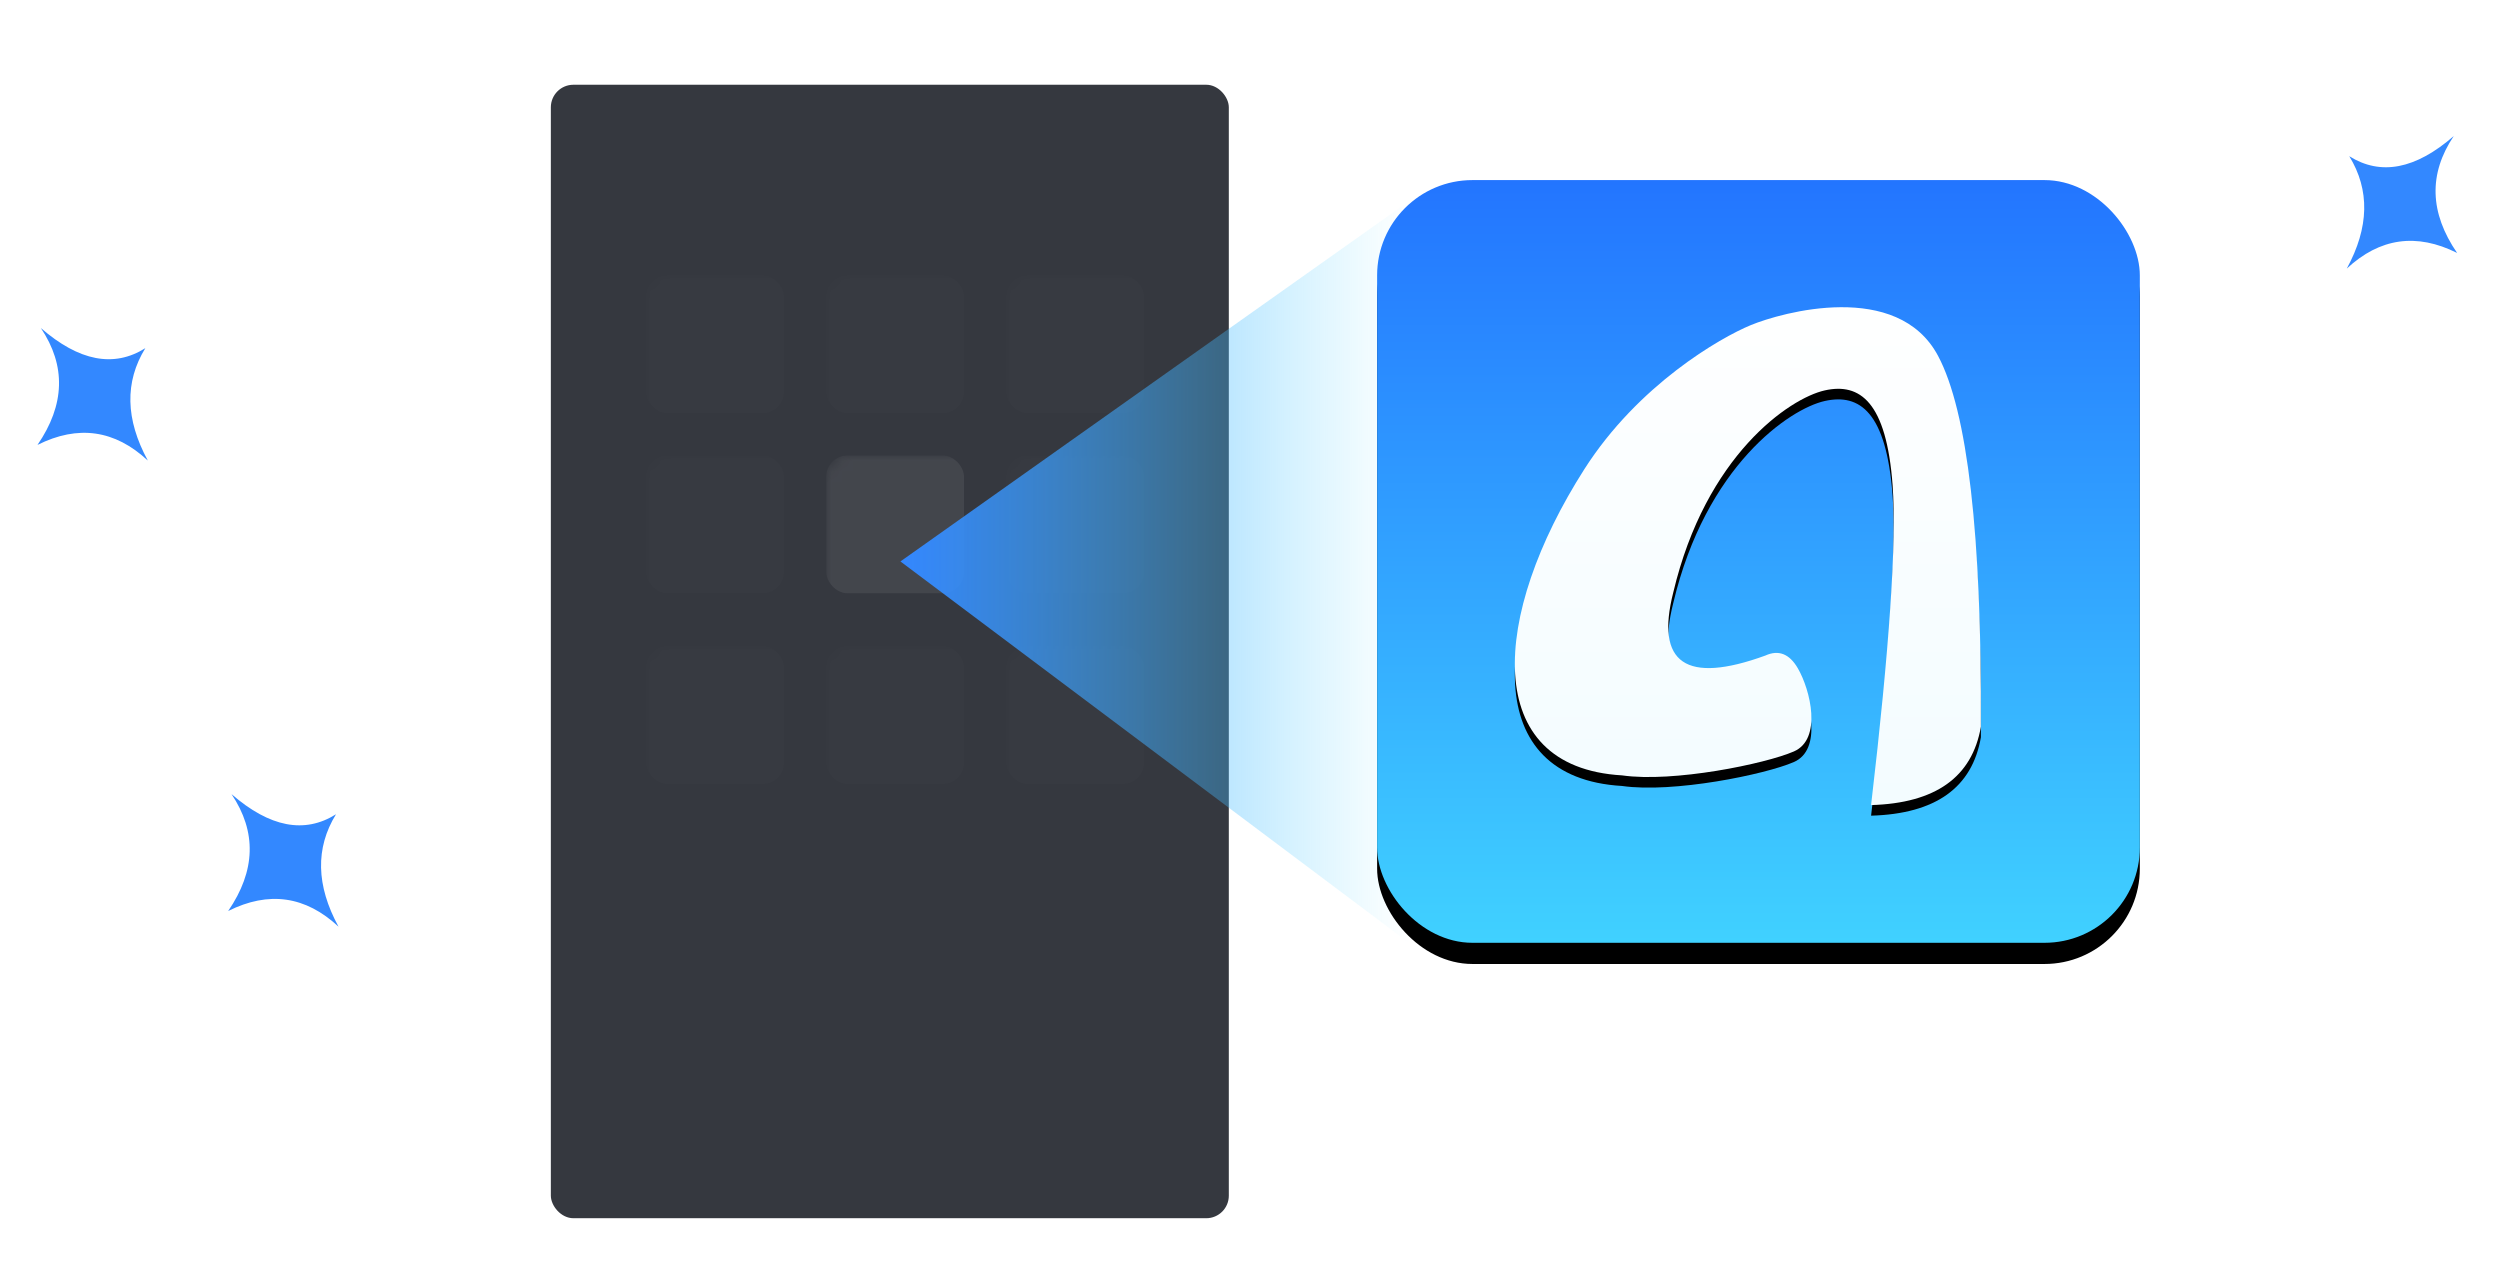 <?xml version="1.0" encoding="UTF-8"?>
<svg width="236px" height="121px" viewBox="0 0 236 121" version="1.1" xmlns="http://www.w3.org/2000/svg" xmlns:xlink="http://www.w3.org/1999/xlink">
    <!-- Generator: Sketch 46.2 (44496) - http://www.bohemiancoding.com/sketch -->
    <title>other_upgradeapp</title>
    <desc>Created with Sketch.</desc>
    <defs>
        <rect id="path-1" x="0" y="0" width="64" height="107" rx="2.129"></rect>
        <linearGradient x1="100%" y1="50%" x2="-2.22044605e-14%" y2="50%" id="linearGradient-3">
            <stop stop-color="#51D8FF" stop-opacity="0" offset="0%"></stop>
            <stop stop-color="#3387FF" offset="100%"></stop>
        </linearGradient>
        <linearGradient x1="50%" y1="100%" x2="50%" y2="3.061617e-15%" id="linearGradient-4">
            <stop stop-color="#40D1FF" offset="0%"></stop>
            <stop stop-color="#2375FF" offset="100%"></stop>
        </linearGradient>
        <rect id="path-5" x="131" y="9" width="72" height="72" rx="9"></rect>
        <filter x="-9.7%" y="-6.9%" width="119.4%" height="119.4%" filterUnits="objectBoundingBox" id="filter-6">
            <feOffset dx="0" dy="2" in="SourceAlpha" result="shadowOffsetOuter1"></feOffset>
            <feGaussianBlur stdDeviation="2" in="shadowOffsetOuter1" result="shadowBlurOuter1"></feGaussianBlur>
            <feColorMatrix values="0 0 0 0 0   0 0 0 0 0   0 0 0 0 0  0 0 0 0.1 0" type="matrix" in="shadowBlurOuter1"></feColorMatrix>
        </filter>
        <linearGradient x1="50%" y1="100%" x2="50%" y2="3.061617e-15%" id="linearGradient-7">
            <stop stop-color="#F3FCFF" offset="0%"></stop>
            <stop stop-color="#FFFFFF" offset="100%"></stop>
        </linearGradient>
        <path d="M173.257,28.854 C169.952,29.592 162.024,34.963 158.958,47.919 C157.255,54.624 160.151,56.613 167.645,53.886 C168.894,53.317 169.916,53.715 170.711,55.079 C171.903,57.125 173.036,61.764 170.341,62.937 C167.645,64.11 158.958,65.892 154.118,65.195 C140.767,64.421 141.747,50.101 150.566,36.286 C155.643,28.332 163.387,23.882 166.282,22.689 C169.178,21.496 180.126,18.41 183.953,25.595 C186.735,30.819 188.083,42.488 187.996,60.602 C187.173,65.359 183.718,67.825 177.631,68 C179.372,53.139 180.049,43.076 179.662,37.81 C179.081,29.911 176.562,28.116 173.257,28.854 Z" id="path-8"></path>
        <filter x="-4.5%" y="-2.1%" width="109.1%" height="108.5%" filterUnits="objectBoundingBox" id="filter-9">
            <feOffset dx="0" dy="1" in="SourceAlpha" result="shadowOffsetOuter1"></feOffset>
            <feGaussianBlur stdDeviation="0.5" in="shadowOffsetOuter1" result="shadowBlurOuter1"></feGaussianBlur>
            <feColorMatrix values="0 0 0 0 0   0 0 0 0 0   0 0 0 0 0  0 0 0 0.128 0" type="matrix" in="shadowBlurOuter1"></feColorMatrix>
        </filter>
    </defs>
    <g id="Page-1" stroke="none" stroke-width="1" fill="none" fill-rule="evenodd">
        <g id="切图" transform="translate(-487, -565)">
            <g id="Group-9" transform="translate(486, 573)">
                <g id="Group-6" transform="translate(53, 0)">
                    <g id="Group-4">
                        <mask id="mask-2" fill="white">
                            <use xlink:href="#path-1"></use>
                        </mask>
                        <use id="Mask" fill="#35383F" xlink:href="#path-1"></use>
                        <rect id="Rectangle-3" fill="#D8D8D8" opacity="0.1" mask="url(#mask-2)" x="9" y="18" width="13" height="13" rx="2"></rect>
                        <rect id="Rectangle-3-Copy" fill="#D8D8D8" opacity="0.1" mask="url(#mask-2)" x="26" y="18" width="13" height="13" rx="2"></rect>
                        <rect id="Rectangle-3-Copy-2" fill="#D8D8D8" opacity="0.1" mask="url(#mask-2)" x="43" y="18" width="13" height="13" rx="2"></rect>
                        <rect id="Rectangle-3-Copy-5" fill="#D8D8D8" opacity="0.1" mask="url(#mask-2)" x="9" y="35" width="13" height="13" rx="2"></rect>
                        <rect id="Rectangle-3-Copy-4" fill="#D8D8D8" opacity="0.3" mask="url(#mask-2)" x="26" y="35" width="13" height="13" rx="2"></rect>
                        <rect id="Rectangle-3-Copy-3" fill="#D8D8D8" opacity="0.1" mask="url(#mask-2)" x="43" y="35" width="13" height="13" rx="2"></rect>
                        <rect id="Rectangle-3-Copy-8" fill="#D8D8D8" opacity="0.1" mask="url(#mask-2)" x="9" y="53" width="13" height="13" rx="2"></rect>
                        <rect id="Rectangle-3-Copy-7" fill="#D8D8D8" opacity="0.1" mask="url(#mask-2)" x="26" y="53" width="13" height="13" rx="2"></rect>
                        <rect id="Rectangle-3-Copy-6" fill="#D8D8D8" opacity="0.1" mask="url(#mask-2)" x="43" y="53" width="13" height="13" rx="2"></rect>
                        <path d="M20,-4 L46,-4 L44.328,5.646 L44.328,5.646 C44.092,7.007 42.912,8 41.531,8 L24.469,8 L24.469,8 C23.088,8 21.908,7.007 21.672,5.646 L20,-4 Z" id="Rectangle-2" fill="#FFFFFF" opacity="0.6" mask="url(#mask-2)"></path>
                    </g>
                </g>
                <polygon id="Path-16" fill="url(#linearGradient-3)" points="86 45 134 11 134 81"></polygon>
                <g id="Rectangle-13">
                    <use fill="black" fill-opacity="1" filter="url(#filter-6)" xlink:href="#path-5"></use>
                    <use fill="url(#linearGradient-4)" fill-rule="evenodd" xlink:href="#path-5"></use>
                </g>
                <g id="Path">
                    <use fill="black" fill-opacity="1" filter="url(#filter-9)" xlink:href="#path-8"></use>
                    <use fill="url(#linearGradient-7)" fill-rule="evenodd" xlink:href="#path-8"></use>
                </g>
                <path d="M12.959,22 C11.069,25.85 7.831,27.598 3.245,27.241 C6.819,29.602 8.129,32.855 7.174,37 C9.481,33.224 12.505,31.388 16.245,31.491 C13.145,29.853 12.049,26.689 12.959,22 Z" id="feedback_star2" fill="#3388FF" transform="translate(9.745, 29.5) rotate(-60) translate(-9.745, -29.5) "></path>
                <path d="M230.959,3.879 C229.069,7.73 225.831,9.477 221.245,9.12 C224.819,11.481 226.129,14.734 225.174,18.879 C227.481,15.103 230.505,13.267 234.245,13.37 C231.145,11.732 230.049,8.568 230.959,3.879 Z" id="feedback_star2-copy" fill="#3388FF" transform="translate(227.745, 11.379) scale(-1, 1) rotate(-60) translate(-227.745, -11.379) "></path>
                <path d="M30.959,66 C29.069,69.85 25.831,71.598 21.245,71.241 C24.819,73.602 26.129,76.855 25.174,81 C27.481,77.224 30.505,75.388 34.245,75.491 C31.145,73.853 30.049,70.689 30.959,66 Z" id="feedback_star1" fill="#3388FF" transform="translate(27.745, 73.5) rotate(-60) translate(-27.745, -73.5) "></path>
            </g>
        </g>
    </g>
</svg>